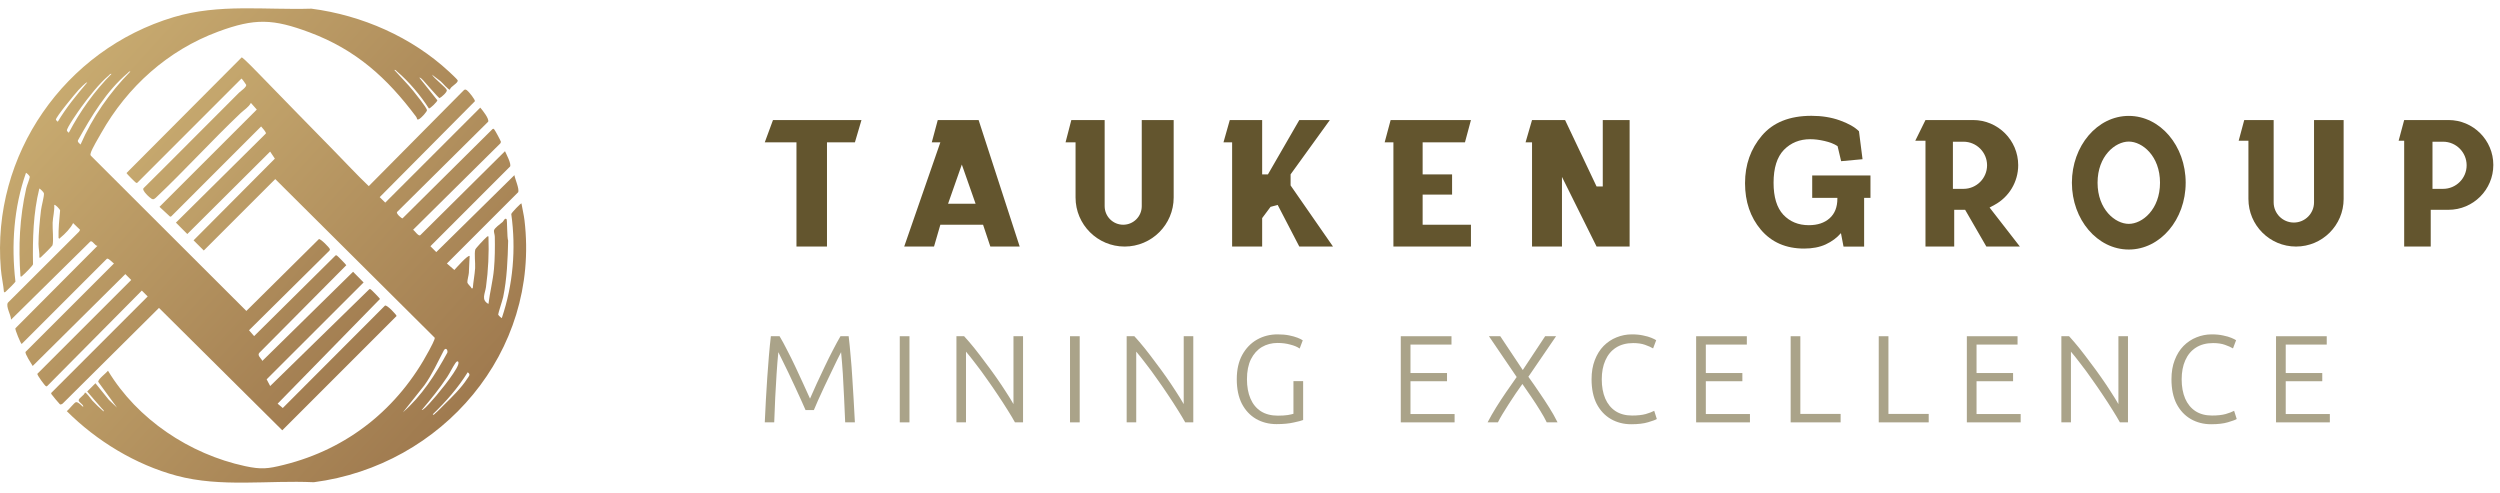 <svg width="203" height="40" viewBox="0 0 203 40" fill="none" xmlns="http://www.w3.org/2000/svg">
<path d="M175.393 14.837C175.393 12.665 173.956 11.496 172.857 11.496C171.759 11.496 170.322 12.665 170.322 14.837C170.322 17.009 171.759 18.178 172.857 18.178V20.262C170.306 20.262 168.238 17.833 168.238 14.837C168.238 11.841 170.306 9.411 172.857 9.411C175.409 9.411 177.477 11.841 177.477 14.837C177.477 17.833 175.409 20.262 172.857 20.262V18.178C173.956 18.178 175.393 17.009 175.393 14.837Z" fill="#63552E"/>
<path d="M69.419 11.557H67.151V20.02H64.673V11.557H62.1L62.767 9.747H69.952L69.419 11.557ZM82.799 20.02H80.416L79.825 18.248H76.357L75.842 20.02H73.421L76.357 11.557H75.661L76.147 9.747H79.463L82.799 20.02ZM89.698 16.742C89.698 17.574 90.373 18.248 91.204 18.248C92.036 18.248 92.71 17.574 92.71 16.742V9.747H95.302V16.037C95.302 18.237 93.519 20.02 91.319 20.02C89.119 20.02 87.335 18.237 87.335 16.037V11.557H86.523L86.992 9.747H89.698V16.742ZM102.487 14.159H102.957L105.504 9.747H107.984L104.796 14.159V15.057L108.24 20.02H105.504L103.748 16.64L103.168 16.796L102.487 17.71V20.02H100.048V11.557H99.347L99.859 9.747H102.487V14.159ZM118.955 11.557H115.518V14.159H117.909V15.804H115.518V18.251H119.441V20.02H113.145V11.557H112.435L112.92 9.747H119.441L118.955 11.557ZM129.642 15.142H130.145V9.747H132.325V20.02H129.642L126.832 14.365V20.02H124.401V11.557H123.876L124.401 9.747H127.084L129.642 15.142ZM160.212 9.747C162.236 9.747 163.878 11.388 163.878 13.412C163.878 14.763 163.135 16.004 161.945 16.642L161.554 16.852L164.014 20.02H161.292L159.569 17.036H158.682V20.02H156.349V11.426H155.521L156.349 9.747H160.212ZM184.621 16.433C184.621 17.337 185.355 18.071 186.26 18.071C187.165 18.071 187.899 17.337 187.899 16.433V9.747H190.303V16.155C190.303 18.29 188.572 20.02 186.438 20.02C184.303 20.02 182.572 18.29 182.572 16.155V11.426H181.781L182.232 9.747H184.621V16.433ZM198.814 9.747C200.827 9.747 202.458 11.379 202.458 13.392C202.458 15.404 200.827 17.036 198.814 17.036H197.375V20.02H195.219V11.426H194.769L195.219 9.747H198.814ZM76.982 16.545H79.219L78.1 13.36L76.982 16.545ZM158.576 11.507V15.335H159.435C160.492 15.335 161.35 14.478 161.35 13.421C161.35 12.364 160.492 11.507 159.435 11.507H158.576ZM197.518 11.507V15.335H198.377C199.434 15.335 200.291 14.478 200.291 13.421C200.291 12.364 199.434 11.507 198.377 11.507H197.518Z" fill="#63552E"/>
<path d="M151.882 16.065H151.367V20.023H149.694L149.484 18.929C149.163 19.305 148.75 19.61 148.246 19.846C147.752 20.072 147.168 20.184 146.492 20.184C145.022 20.184 143.853 19.675 142.984 18.656C142.126 17.637 141.697 16.376 141.697 14.874C141.697 13.373 142.153 12.086 143.065 11.013C143.976 9.94 145.317 9.404 147.087 9.404C147.934 9.404 148.701 9.527 149.388 9.774C150.085 10.021 150.605 10.316 150.949 10.659L151.238 12.928L149.501 13.088L149.211 11.866C148.932 11.683 148.578 11.544 148.149 11.447C147.731 11.351 147.345 11.303 146.991 11.303C146.132 11.303 145.419 11.592 144.851 12.171C144.293 12.751 144.014 13.641 144.014 14.842C144.014 16.001 144.277 16.864 144.802 17.433C145.339 18.001 146.031 18.285 146.878 18.285C147.586 18.285 148.149 18.098 148.567 17.722C148.986 17.347 149.195 16.816 149.195 16.13V16.065H147.151V14.247H151.882V16.065Z" fill="#63552E"/>
<path d="M27.083 12.204C28.038 13.171 28.957 14.177 29.943 15.114L37.656 7.332C37.758 7.236 37.815 7.265 37.917 7.332C38.046 7.417 38.615 8.112 38.556 8.226L30.832 16.007L31.282 16.453L38.998 8.739C39.175 8.943 39.742 9.652 39.638 9.884L32.235 17.22C32.163 17.355 32.598 17.732 32.685 17.732L39.984 10.49C40.063 10.421 40.09 10.464 40.144 10.525C40.214 10.604 40.671 11.453 40.678 11.524L40.629 11.641L33.546 18.654C33.679 18.741 33.963 19.192 34.12 19.105L41.006 12.276C41.116 12.533 41.529 13.284 41.421 13.518L34.949 19.993L35.426 20.47L41.77 14.222C41.812 14.525 42.195 15.359 42.073 15.61L36.288 21.396L36.893 21.922C37.011 21.797 38.01 20.654 38.135 20.79C38.098 21.241 38.104 21.71 38.071 22.16C38.055 22.371 37.94 22.748 37.949 22.931C37.953 23.019 38.168 23.237 38.244 23.322C38.282 23.365 38.24 23.445 38.39 23.404C38.432 22.863 38.545 22.318 38.58 21.777C38.606 21.382 38.501 20.572 38.594 20.26C38.623 20.162 39.346 19.387 39.473 19.29C39.537 19.241 39.554 19.166 39.664 19.195C39.709 20.588 39.65 21.92 39.463 23.297C39.388 23.851 39.047 24.351 39.664 24.679C39.777 23.73 40.025 22.795 40.111 21.841C40.187 21 40.194 20.069 40.178 19.224C40.175 19.052 40.092 18.85 40.109 18.72C40.136 18.518 40.648 18.167 40.817 18.019C40.879 17.964 41.001 17.663 41.132 17.792C41.194 17.854 41.163 19.317 41.262 19.543C41.227 21.055 41.166 22.636 40.858 24.119C40.808 24.36 40.444 25.46 40.452 25.542C40.458 25.599 40.727 25.844 40.748 25.827C41.661 23.119 41.913 20.215 41.515 17.38C41.536 17.273 42.294 16.481 42.343 16.517C42.416 16.973 42.536 17.436 42.59 17.896C43.856 28.578 35.902 37.804 25.479 39.157C21.775 38.982 17.941 39.595 14.335 38.626C11.01 37.732 7.842 35.805 5.422 33.383C5.591 33.27 6.025 32.693 6.168 32.656C6.362 32.607 6.728 33.066 6.76 33.032C6.777 32.817 6.381 32.681 6.388 32.5C6.395 32.32 6.866 32.079 6.889 31.885C6.989 31.812 7.402 32.426 7.493 32.523C7.781 32.836 8.099 33.133 8.418 33.415C8.445 33.296 8.351 33.264 8.291 33.192C7.891 32.721 7.469 32.268 7.08 31.789L7.751 31.121L8.831 32.459L9.501 33.096L7.979 31.009C7.945 30.79 8.623 30.303 8.768 30.101C11.147 34.051 15.401 36.881 19.895 37.848C21.223 38.133 21.747 38.069 23.047 37.746C28.261 36.453 32.339 33.161 34.85 28.443C34.937 28.279 35.349 27.523 35.299 27.423L22.351 14.541L16.548 20.342L15.718 19.515L22.319 12.881L21.935 12.308L15.209 19.003L14.284 18.078L21.588 10.842C21.635 10.74 21.285 10.369 21.203 10.268L13.901 17.573L13.815 17.595L12.95 16.795L20.851 8.897L20.373 8.355C20.188 8.709 19.822 8.917 19.543 9.182C17.189 11.418 14.999 13.838 12.64 16.067C12.52 16.153 12.477 16.219 12.327 16.152C12.194 16.093 11.459 15.441 11.666 15.27C14.262 12.704 16.835 10.087 19.415 7.521C19.545 7.392 20.042 7.067 19.99 6.887C19.981 6.857 19.641 6.38 19.609 6.378L11.159 14.83C11.111 14.873 11.082 14.856 11.033 14.83C10.983 14.805 10.281 14.107 10.271 14.052L19.622 4.662C19.727 4.643 20.994 5.967 21.177 6.154C23.147 8.17 25.102 10.198 27.083 12.204ZM32.717 33.48C34.248 32.144 35.359 30.407 36.325 28.634C36.381 28.405 36.191 28.168 36.029 28.471C35.524 29.423 35.09 30.414 34.453 31.294L32.717 33.48ZM34.247 33.288C34.324 33.357 34.779 32.859 34.854 32.779C35.41 32.189 36.943 30.327 37.195 29.636C37.294 29.365 37.165 29.209 36.978 29.483C36.742 29.828 36.55 30.247 36.315 30.605C35.69 31.553 34.978 32.422 34.247 33.288V33.288ZM36.059 32.869C36.672 32.275 37.481 31.474 37.934 30.758C38.066 30.55 38.254 30.419 37.978 30.228C37.194 31.491 36.212 32.614 35.141 33.64C35.204 33.744 35.282 33.619 35.332 33.576C35.569 33.378 35.831 33.091 36.059 32.869Z" fill="url(#paint0_linear_120_8)"/>
<path d="M36.542 7.271C36.434 7.347 35.915 6.702 35.779 6.601L35.077 6.06C35.218 6.352 36.226 7.104 36.281 7.316C36.323 7.476 35.853 7.89 35.691 7.968C35.594 7.952 34.554 6.72 34.376 6.537C34.325 6.483 34.122 6.251 34.056 6.315L35.513 8.143C35.522 8.242 34.904 8.858 34.822 8.802C34.153 7.756 33.194 6.609 32.238 5.804C32.167 5.745 32.134 5.65 32.015 5.678C32.52 6.243 33.065 6.779 33.544 7.368C33.757 7.63 34.604 8.689 34.669 8.928C34.703 9.052 34.216 9.552 34.091 9.634C33.812 9.815 33.893 9.617 33.792 9.482C31.432 6.323 28.906 4.039 25.144 2.632C22.176 1.523 20.705 1.461 17.716 2.568C13.63 4.082 10.35 7.033 8.22 10.799C8.019 11.154 7.447 12.107 7.364 12.436C7.341 12.527 7.318 12.586 7.397 12.662L20.005 25.249L25.893 19.416C26.017 19.36 26.792 20.139 26.791 20.248L26.758 20.344L20.221 26.816L20.634 27.293L27.234 20.754C27.282 20.711 27.312 20.729 27.361 20.754C27.415 20.782 28.105 21.484 28.119 21.536L21.044 28.663C20.879 28.875 21.215 29.103 21.303 29.305L28.669 22.067L29.525 22.935L21.652 30.801L21.939 31.346L29.976 23.496C30.024 23.453 30.054 23.471 30.103 23.496C30.158 23.525 30.844 24.222 30.856 24.275L22.543 32.778L22.961 33.131L31.259 24.816C31.423 24.723 32.216 25.587 32.203 25.659L22.921 34.941L12.91 25.002L5.078 32.781L4.947 32.845C4.908 32.852 4.882 32.831 4.851 32.812C4.807 32.784 4.209 32.068 4.18 32.01C4.155 31.962 4.136 31.933 4.179 31.885L11.993 24.073L11.516 23.595L3.866 31.315C3.833 31.35 3.799 31.378 3.746 31.369C3.654 31.354 2.994 30.437 3.033 30.353L10.655 22.734L10.178 22.257L2.654 29.717C2.543 29.529 2.002 28.719 2.076 28.571L9.253 21.395C9.119 21.313 8.811 20.942 8.681 21.009L1.761 27.93C1.691 27.93 1.203 26.748 1.248 26.658L7.915 19.962C7.706 19.978 7.519 19.507 7.34 19.605L0.898 25.955C0.898 25.58 0.454 24.895 0.639 24.581L6.416 18.815L6.504 18.663L5.935 18.112C5.763 18.497 5.251 19.027 4.915 19.292C4.846 19.346 4.837 19.435 4.754 19.325C4.735 18.586 4.813 17.825 4.881 17.084C4.863 16.989 4.475 16.567 4.404 16.646C4.436 17.12 4.297 17.613 4.274 18.078C4.251 18.543 4.368 19.565 4.263 19.917C4.244 19.982 3.492 20.741 3.384 20.823C3.32 20.872 3.303 20.947 3.193 20.918C3.225 20.537 3.124 20.18 3.126 19.8C3.129 18.959 3.229 17.916 3.329 17.069C3.368 16.737 3.585 15.958 3.57 15.717C3.563 15.602 3.218 15.289 3.193 15.308C2.696 17.317 2.644 19.395 2.681 21.46C2.659 21.578 1.993 22.248 1.854 22.355C1.791 22.404 1.773 22.478 1.663 22.45C1.484 20.011 1.592 17.681 2.129 15.296C2.186 15.044 2.401 14.543 2.417 14.372C2.428 14.267 2.13 14.018 2.11 14.033C1.118 16.852 0.909 19.906 1.254 22.868C1.247 22.92 0.61 23.559 0.515 23.631C0.451 23.68 0.434 23.754 0.324 23.726C0.268 23.097 0.122 22.473 0.069 21.845C-0.714 12.565 5.262 4.033 14.112 1.388C17.791 0.288 21.497 0.819 25.288 0.704C29.397 1.24 33.44 3.009 36.481 5.836C36.599 5.946 37.108 6.419 37.154 6.507C37.269 6.73 36.546 7.031 36.543 7.271H36.542ZM10.59 5.806C10.471 5.778 10.438 5.872 10.367 5.933C8.632 7.403 7.423 9.435 6.327 11.401C6.289 11.557 6.449 11.634 6.541 11.736C7.502 9.527 8.904 7.519 10.59 5.806ZM9.059 5.997C8.94 5.969 8.908 6.063 8.836 6.124C8.054 6.783 7.19 7.883 6.585 8.719C6.398 8.976 5.384 10.419 5.434 10.607C5.452 10.677 5.537 10.726 5.585 10.779C6.506 9.029 7.665 7.401 9.059 5.997ZM7.083 6.699C7.005 6.631 6.462 7.215 6.379 7.302C6.129 7.568 4.506 9.535 4.539 9.717C4.55 9.777 4.65 9.833 4.691 9.885C5.376 8.737 6.219 7.711 7.082 6.699H7.083Z" fill="url(#paint1_linear_120_8)"/>
<path d="M184.813 34.296V27.302H188.931V27.979H185.601V30.29H188.568V30.956H185.601V33.62H189.183V34.296H184.813Z" fill="#AAA389"/>
<path d="M179.543 34.448C178.93 34.448 178.379 34.306 177.888 34.024C177.403 33.741 177.02 33.331 176.737 32.793C176.461 32.248 176.323 31.581 176.323 30.794C176.323 30.209 176.411 29.691 176.586 29.24C176.761 28.783 176.999 28.399 177.302 28.09C177.612 27.78 177.962 27.548 178.352 27.393C178.749 27.232 179.162 27.151 179.593 27.151C179.95 27.151 180.259 27.181 180.522 27.242C180.791 27.296 181.013 27.36 181.188 27.434C181.363 27.508 181.49 27.572 181.571 27.625L181.319 28.291C181.151 28.191 180.932 28.093 180.663 27.999C180.4 27.905 180.081 27.858 179.704 27.858C179.152 27.858 178.685 27.982 178.301 28.231C177.925 28.473 177.639 28.816 177.443 29.26C177.248 29.698 177.151 30.212 177.151 30.804C177.151 31.396 177.245 31.915 177.433 32.359C177.622 32.796 177.898 33.136 178.261 33.378C178.631 33.62 179.082 33.741 179.613 33.741C180.057 33.741 180.427 33.701 180.723 33.62C181.019 33.533 181.248 33.445 181.41 33.358L181.622 34.024C181.514 34.091 181.278 34.179 180.915 34.286C180.559 34.394 180.101 34.448 179.543 34.448Z" fill="#AAA389"/>
<path d="M167.383 34.296V27.302H168.009C168.278 27.592 168.56 27.922 168.856 28.291C169.152 28.662 169.448 29.048 169.744 29.452C170.047 29.849 170.34 30.249 170.622 30.653C170.905 31.057 171.164 31.444 171.399 31.814C171.642 32.184 171.847 32.517 172.015 32.813V27.302H172.792V34.296H172.136C171.981 34.014 171.783 33.681 171.541 33.297C171.299 32.907 171.033 32.496 170.743 32.066C170.454 31.629 170.155 31.195 169.845 30.764C169.543 30.327 169.243 29.92 168.947 29.543C168.658 29.159 168.395 28.83 168.16 28.554V34.296H167.383Z" fill="#AAA389"/>
<path d="M159.708 34.296V27.302H163.825V27.979H160.495V30.29H163.462V30.956H160.495V33.62H164.078V34.296H159.708Z" fill="#AAA389"/>
<path d="M152.554 34.296V27.302H153.341V33.61H156.611V34.296H152.554Z" fill="#AAA389"/>
<path d="M145.401 34.296V27.302H146.188V33.61H149.458V34.296H145.401Z" fill="#AAA389"/>
<path d="M137.726 34.296V27.302H141.843V27.979H138.513V30.29H141.48V30.956H138.513V33.62H142.096V34.296H137.726Z" fill="#AAA389"/>
<path d="M132.455 34.448C131.842 34.448 131.291 34.306 130.8 34.024C130.315 33.741 129.932 33.331 129.649 32.793C129.373 32.248 129.235 31.581 129.235 30.794C129.235 30.209 129.323 29.691 129.498 29.24C129.673 28.783 129.912 28.399 130.214 28.09C130.524 27.78 130.874 27.548 131.264 27.393C131.661 27.232 132.075 27.151 132.505 27.151C132.862 27.151 133.171 27.181 133.434 27.242C133.703 27.296 133.925 27.36 134.1 27.434C134.275 27.508 134.403 27.572 134.483 27.625L134.231 28.291C134.063 28.191 133.844 28.093 133.575 27.999C133.313 27.905 132.993 27.858 132.616 27.858C132.065 27.858 131.597 27.982 131.213 28.231C130.837 28.473 130.551 28.816 130.356 29.26C130.16 29.698 130.063 30.212 130.063 30.804C130.063 31.396 130.157 31.915 130.345 32.359C130.534 32.796 130.81 33.136 131.173 33.378C131.543 33.62 131.994 33.741 132.525 33.741C132.969 33.741 133.339 33.701 133.636 33.62C133.932 33.533 134.16 33.445 134.322 33.358L134.534 34.024C134.426 34.091 134.191 34.179 133.827 34.286C133.471 34.394 133.013 34.448 132.455 34.448Z" fill="#AAA389"/>
<path d="M120.792 34.296C121.001 33.893 121.233 33.486 121.489 33.075C121.745 32.665 122.014 32.254 122.296 31.844C122.579 31.427 122.865 31.016 123.154 30.613L120.903 27.302H121.822L123.649 30.047L125.465 27.302H126.353L124.103 30.593C124.405 31.01 124.698 31.43 124.981 31.854C125.27 32.271 125.542 32.685 125.798 33.095C126.054 33.499 126.279 33.899 126.474 34.296H125.596C125.468 34.027 125.294 33.714 125.072 33.358C124.85 32.994 124.611 32.624 124.355 32.248C124.099 31.864 123.854 31.508 123.618 31.178C123.45 31.413 123.268 31.672 123.073 31.955C122.885 32.237 122.697 32.523 122.508 32.813C122.326 33.095 122.158 33.364 122.004 33.62C121.849 33.876 121.724 34.101 121.63 34.296H120.792Z" fill="#AAA389"/>
<path d="M113.743 34.296V27.302H117.861V27.979H114.531V30.29H117.498V30.956H114.531V33.62H118.113V34.296H113.743Z" fill="#AAA389"/>
<path d="M103.655 34.438C103.036 34.438 102.481 34.296 101.99 34.014C101.505 33.731 101.122 33.321 100.839 32.782C100.563 32.237 100.426 31.575 100.426 30.794C100.426 30.014 100.574 29.355 100.87 28.816C101.172 28.271 101.573 27.858 102.071 27.575C102.575 27.292 103.13 27.151 103.736 27.151C104.092 27.151 104.405 27.178 104.674 27.232C104.943 27.286 105.172 27.35 105.361 27.424C105.549 27.498 105.69 27.568 105.784 27.636L105.532 28.302C105.344 28.167 105.088 28.059 104.765 27.979C104.449 27.891 104.106 27.848 103.736 27.848C103.265 27.848 102.841 27.959 102.464 28.18C102.094 28.402 101.798 28.732 101.576 29.169C101.361 29.607 101.253 30.148 101.253 30.794C101.253 31.393 101.347 31.915 101.536 32.359C101.724 32.803 102.003 33.146 102.373 33.388C102.75 33.63 103.214 33.751 103.766 33.751C104.089 33.751 104.358 33.734 104.573 33.701C104.795 33.66 104.947 33.627 105.028 33.6V30.946H105.815V34.105C105.687 34.158 105.431 34.226 105.048 34.306C104.671 34.394 104.207 34.438 103.655 34.438Z" fill="#AAA389"/>
<path d="M91.485 34.296V27.302H92.111C92.38 27.592 92.663 27.922 92.959 28.291C93.255 28.662 93.551 29.048 93.847 29.452C94.15 29.849 94.442 30.249 94.725 30.653C95.007 31.057 95.266 31.444 95.502 31.814C95.744 32.184 95.949 32.517 96.118 32.813V27.302H96.895V34.296H96.239C96.084 34.014 95.885 33.681 95.643 33.297C95.401 32.907 95.135 32.496 94.846 32.066C94.557 31.629 94.257 31.195 93.948 30.764C93.645 30.327 93.346 29.92 93.05 29.543C92.76 29.159 92.498 28.83 92.262 28.554V34.296H91.485Z" fill="#AAA389"/>
<path d="M86.885 34.296V27.302H87.672V34.296H86.885Z" fill="#AAA389"/>
<path d="M77.662 34.296V27.302H78.287C78.556 27.592 78.839 27.922 79.135 28.291C79.431 28.662 79.727 29.048 80.023 29.452C80.326 29.849 80.619 30.249 80.901 30.653C81.184 31.057 81.443 31.444 81.678 31.814C81.921 32.184 82.126 32.517 82.294 32.813V27.302H83.071V34.296H82.415C82.26 34.014 82.062 33.681 81.82 33.297C81.577 32.907 81.312 32.496 81.022 32.066C80.733 31.629 80.434 31.195 80.124 30.764C79.821 30.327 79.522 29.92 79.226 29.543C78.937 29.159 78.674 28.83 78.439 28.554V34.296H77.662Z" fill="#AAA389"/>
<path d="M73.061 34.296V27.302H73.849V34.296H73.061Z" fill="#AAA389"/>
<path d="M62.1 34.296C62.127 33.677 62.157 33.062 62.191 32.449C62.224 31.837 62.261 31.238 62.302 30.653C62.342 30.061 62.386 29.486 62.433 28.927C62.48 28.362 62.534 27.82 62.594 27.302H63.301C63.496 27.625 63.701 28.002 63.916 28.433C64.138 28.857 64.361 29.304 64.582 29.775C64.805 30.239 65.016 30.697 65.218 31.148C65.427 31.598 65.612 32.005 65.773 32.369C65.935 32.005 66.117 31.598 66.318 31.148C66.527 30.697 66.742 30.239 66.964 29.775C67.186 29.304 67.408 28.857 67.63 28.433C67.852 28.002 68.058 27.625 68.246 27.302H68.912C68.973 27.82 69.026 28.362 69.073 28.927C69.127 29.486 69.171 30.061 69.205 30.653C69.245 31.238 69.282 31.837 69.316 32.449C69.356 33.062 69.39 33.677 69.417 34.296H68.629C68.603 33.61 68.572 32.937 68.539 32.278C68.512 31.612 68.478 30.969 68.438 30.35C68.397 29.731 68.35 29.146 68.296 28.594C68.229 28.722 68.121 28.934 67.974 29.23C67.832 29.519 67.671 29.856 67.489 30.239C67.307 30.616 67.122 31.003 66.934 31.4C66.752 31.797 66.584 32.163 66.429 32.5C66.281 32.836 66.167 33.102 66.086 33.297H65.41C65.329 33.102 65.212 32.836 65.057 32.5C64.909 32.163 64.741 31.797 64.552 31.4C64.371 31.003 64.189 30.616 64.007 30.239C63.826 29.856 63.661 29.519 63.513 29.23C63.371 28.934 63.267 28.722 63.2 28.594C63.146 29.146 63.099 29.731 63.059 30.35C63.018 30.969 62.981 31.612 62.948 32.278C62.921 32.937 62.894 33.61 62.867 34.296H62.1Z" fill="#AAA389"/>
<defs>
<linearGradient id="paint0_linear_120_8" x1="7.652" y1="5.402" x2="40.159" y2="34.839" gradientUnits="userSpaceOnUse">
<stop stop-color="#CEB275"/>
<stop offset="1" stop-color="#9C764C"/>
</linearGradient>
<linearGradient id="paint1_linear_120_8" x1="2.222" y1="1.409" x2="34.495" y2="30.751" gradientUnits="userSpaceOnUse">
<stop stop-color="#CEB275"/>
<stop offset="1" stop-color="#9C764C"/>
</linearGradient>
</defs>
</svg>
